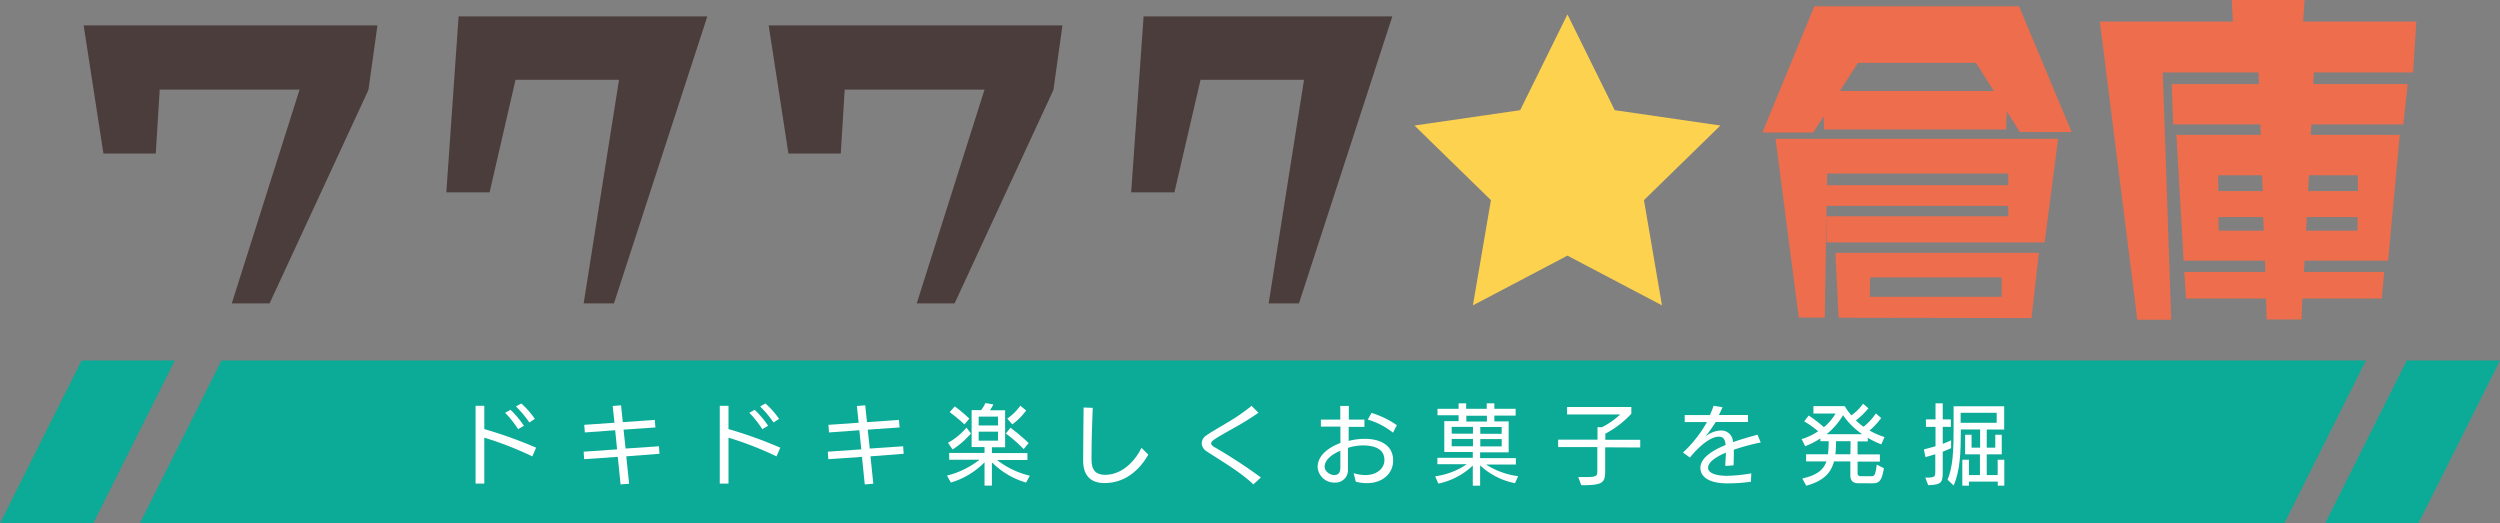 <svg xmlns="http://www.w3.org/2000/svg" width="430" height="90" viewBox="0 0 430 90"><rect x="0" y="0" width="430" height="90" fill="#808080" stroke="none"/><defs><style>.cls-1{fill:#0bab97;}.cls-2{fill:#fff;}.cls-3{fill:#4a3d3b;}.cls-4{fill:#ed6d4d;}.cls-5{fill:#fdd24f;}</style></defs><title>img-logo</title><g id="レイヤー_2" data-name="レイヤー 2"><g id="_00_共通部分" data-name="00_共通部分"><polygon class="cls-1" points="392.91 90 24.06 90 38.09 62 406.95 62 392.91 90"/><polygon class="cls-1" points="16.04 90 0 90 14.03 62 30.07 62 16.04 90"/><polygon class="cls-1" points="415.97 90 399.93 90 413.96 62 430 62 415.97 90"/><path class="cls-2" d="M91.56,78.5a57.17,57.17,0,0,0-8.26-3.22v7.9H81.8V69.8h1.5v4A75.65,75.65,0,0,1,92.21,77Zm-2.44-4.68A17.35,17.35,0,0,0,86.88,71l.93-.51a16.28,16.28,0,0,1,2.3,2.74Zm1.93-1.15a17.8,17.8,0,0,0-2.31-2.76l.92-.51A14.65,14.65,0,0,1,92,72.05Z"/><path class="cls-2" d="M107.72,78.49l.49,4.71-1.47.12-.48-4.74-5.79.4-.08-1.29,5.75-.4L105.81,74l-5.22.38-.1-1.31,5.2-.36-.31-2.88,1.44-.12.3,2.9,5.5-.39.11,1.3-5.48.38.35,3.25,5.74-.39.09,1.29Z"/><path class="cls-2" d="M133.56,78.5a57.17,57.17,0,0,0-8.26-3.22v7.9h-1.5V69.8h1.5v4A75.65,75.65,0,0,1,134.21,77Zm-2.44-4.68A17.35,17.35,0,0,0,128.88,71l.93-.51a16.28,16.28,0,0,1,2.3,2.74Zm1.93-1.15a17.8,17.8,0,0,0-2.31-2.76l.92-.51A14.65,14.65,0,0,1,134,72.05Z"/><path class="cls-2" d="M149.72,78.49l.49,4.71-1.47.12-.48-4.74-5.79.4-.08-1.29,5.75-.4L147.81,74l-5.22.38-.1-1.31,5.2-.36-.31-2.88,1.44-.12.3,2.9,5.5-.39.11,1.3-5.48.38.35,3.25,5.74-.39.09,1.29Z"/><path class="cls-2" d="M176.48,83a13.65,13.65,0,0,1-5.87-3.48v4h-1.27v-4A13.63,13.63,0,0,1,163.55,83l-.67-1.2a14.88,14.88,0,0,0,5.6-2.73h-5.22V77.9h6.08v-1h-2.22V70.54h1.63a5.68,5.68,0,0,0,.74-1.22l1.36.24a5.38,5.38,0,0,1-.58,1h2.61v6.37h-2.27v1h6.11v1.19H171.5a14.44,14.44,0,0,0,5.64,2.7Zm-13.43-6.84a11.22,11.22,0,0,0,3.18-2.61l.78,1a14.52,14.52,0,0,1-3.16,2.76ZM165.89,73a26.6,26.6,0,0,0-2.55-2.11l.88-1A29.29,29.29,0,0,1,166.73,72Zm5.77-1.35h-3.33v1.53h3.33Zm0,2.6h-3.33V75.8h3.33Zm4.41,3A22.48,22.48,0,0,0,173,74.57l.8-1a32.31,32.31,0,0,1,3.13,2.64ZM173.25,72a9.5,9.5,0,0,0,2.25-2.22l1,.82a10.83,10.83,0,0,1-2.39,2.39Z"/><path class="cls-2" d="M197.51,78.2c-1.67,2.91-4.22,4.89-7.53,4.89-1.95,0-3.68-.88-3.68-3.87s.06-6.09.08-9.13l1.57.06c-.13,3-.21,5.94-.21,8.91,0,1.86.81,2.61,2.31,2.61,3.32,0,5.45-2.9,6.29-4.64Z"/><path class="cls-2" d="M215.58,83.32c-2.26-2.18-5.68-4.13-8.05-5.7a1.69,1.69,0,0,1-.83-1.37,1.63,1.63,0,0,1,.74-1.32c.79-.57,2.22-1.38,3.73-2.29a30.8,30.8,0,0,0,4.1-2.84l1.18,1.2a48.59,48.59,0,0,1-4.36,2.69c-3.27,1.84-3.77,2.16-3.77,2.56,0,.21.17.41.5.62a86.48,86.48,0,0,1,8.05,5.25Z"/><path class="cls-2" d="M232.83,81.38a6.65,6.65,0,0,0,2,.33c2.07,0,3.29-1.2,3.29-2.58,0-2.13-2.09-2.52-3.77-2.52a9.16,9.16,0,0,0-2.5.42c0,1.28,0,2.52,0,3.72A2.13,2.13,0,0,1,229.68,83a2.86,2.86,0,0,1-3.05-2.66c0-2.16,2.15-3.48,3.92-4.15,0-.68,0-2.16,0-2.82l-3.36,0V72.17l3.34,0c0-.79,0-1.57,0-2.35H232c0,.64,0,1.6,0,2.35l2.68,0v1.25h-2.71c0,.81,0,1.61,0,2.42a11,11,0,0,1,2.81-.36c2.37,0,4.84.93,4.84,3.73,0,2.28-1.86,3.89-4.51,3.89a6.48,6.48,0,0,1-1.92-.26Zm-2.29-3.85c-1.46.61-2.7,1.57-2.7,2.74,0,.87,1,1.44,1.63,1.44.78,0,1.05-.48,1.07-1.21Zm9.06-3.11a12.82,12.82,0,0,0-4.34-2.25l.65-1.15a15.75,15.75,0,0,1,4.35,2.11Z"/><path class="cls-2" d="M260.58,83.11a12.3,12.3,0,0,1-6-3.06v3.49h-1.26V80.08a12.23,12.23,0,0,1-5.93,3.1l-.54-1.26a12.59,12.59,0,0,0,5.45-2.08h-5.07v-1.1h6.09v-1h-4.9V72.43h2.46v-1h-3.63V70.31h3.63v-.94h1.3v.94h3.54v-.94h1.31v.94h3.66v1.17h-3.66v1h2.46v5.32h-4.91v1h6.15v1.1H255.6a13.27,13.27,0,0,0,5.52,2Zm-7.23-9.69h-3.66v1.17h3.66Zm0,2.08h-3.66v1.26h3.66Zm2.4-4h-3.54v1h3.54Zm2.54,1.94h-3.68v1.17h3.68Zm0,2.08h-3.68v1.26h3.68Z"/><path class="cls-2" d="M276.09,76.94v4c0,2.14-.4,2.52-4.11,2.52l-.52-1.4h1.2c1.95,0,2.08-.16,2.08-1.06v-4.1H268V75.62h6.77V73.48h.77a13.49,13.49,0,0,0,3.13-2.19h-9.13V70h11.05v1.17a16.77,16.77,0,0,1-4.47,3.42v1.06h6v1.32Z"/><path class="cls-2" d="M301.16,82.85a26.72,26.72,0,0,1-4.05.29c-3.14,0-4.64-1.1-4.64-2.67,0-2,2.88-3.33,4.34-3.93-.09-.89-.35-1.43-1.14-1.43-2,0-4.44,2.87-5,3.59l-1.2-.86a21.42,21.42,0,0,0,4.13-5.25h-3.83v-1.2h4.34c.27-.61.48-1.15.63-1.6l1.53.25c-.18.44-.39.89-.62,1.34h5v1.2H295.1a22.7,22.7,0,0,1-1.8,2.53,4.43,4.43,0,0,1,2.62-1.06,2,2,0,0,1,2.15,2c1.48-.51,2.49-.81,4.23-1.28l.54,1.34a35.73,35.73,0,0,0-4.62,1.24c0,.77,0,1.65-.05,2.69l-1.42.1c0-.72.1-1.53.1-2.29-.73.31-3.06,1.35-3.06,2.59s2.3,1.4,3.17,1.4a26.44,26.44,0,0,0,4.26-.42Z"/><path class="cls-2" d="M319.73,83.12c-.59,0-1.47-.06-1.47-1.41V79.36h-2.81c-.52,2-1.86,3.4-4.78,4.18L310,82.3c2.38-.53,3.63-1.41,4.15-2.94h-3.5V78.13h3.76a18.79,18.79,0,0,0,.12-2.24H313.1v-.48a13.93,13.93,0,0,1-2.61,1.34l-.61-1.22a10.36,10.36,0,0,0,2.84-1.36,17.48,17.48,0,0,0-2.4-1.7l.78-1a24.27,24.27,0,0,1,2.61,2,8.32,8.32,0,0,0,2-2.34h-3.8V69.86h5.39a10.2,10.2,0,0,0,1.14,1.58,8.29,8.29,0,0,0,2-2l.93.78a13.09,13.09,0,0,1-2.16,2.09,10.77,10.77,0,0,0,1.32,1.09,9.93,9.93,0,0,0,2.12-2.29l.91.79a12.58,12.58,0,0,1-2,2.15,12.88,12.88,0,0,0,2.58,1.12l-.56,1.26a15.51,15.51,0,0,1-2.32-1.12v.61H319.5v2.24h3.84v1.23H319.5v2c0,.52.42.52.62.52h1.6c.65,0,.84,0,1.08-2l1.23.63c-.43,2.49-.93,2.59-2.22,2.59Zm.57-8.44A12.73,12.73,0,0,1,317,71.41a11.81,11.81,0,0,1-2.83,3.27Zm-2,1.21H315.8a19.89,19.89,0,0,1-.11,2.18v.06h2.58Z"/><path class="cls-2" d="M331.15,82.15h.19c1.51,0,1.53-.18,1.53-1.11V78.13c-.56.18-1.13.34-1.69.48l-.27-1.31c.62-.15,1.28-.33,2-.54V73.42h-1.65V72.14h1.65V69.37h1.24v2.77h1.4v1.28h-1.4v2.92c.5-.19,1-.39,1.44-.61v1.35c-.46.22-.94.42-1.44.61v3.18c0,2,0,2.52-2.5,2.58Zm12.46,1.39v-.7h-4.95v.7h-1.14V79.07h1.14v2.64h1.89V78.14H338V74.78h1.11V77h1.47V73.87h-3.32v.43c0,3.35-.12,6.75-1.24,9.2l-1.05-1c.93-2.08,1.05-5.22,1.05-8.4V69.88h8.7v4h-3V77h1.47V74.78h1.11v3.36h-2.58v3.57h1.88V79.07h1.14v4.47ZM343.43,71h-6.2v1.72h6.2Z"/><path class="cls-3" d="M63.37,15.47l-17,36.71H39.87L51.53,15.41H27.47l-.68,11h-9L14.39,4.37H64.92Z"/><path class="cls-3" d="M105.6,52.18h-5.21l6.08-38.45H88.67L84.21,33.08H76.77L78.88,2.82h42.78Z"/><path class="cls-3" d="M181.19,15.47l-17,36.71h-6.51l11.66-36.77H145.29l-.68,11h-9L132.21,4.37h50.53Z"/><path class="cls-3" d="M223.42,52.18h-5.21l6.08-38.45h-17.8L202,33.08h-7.44L196.7,2.82h42.78Z"/><path class="cls-4" d="M347.4,22.69l-2.23-3.53-.12,3.1H313.73L313.67,20l-1.8,2.79h-8.74l8.93-21.71h35.22l9.05,21.64Zm4.28,19H314.17V37.2h31.25V35.41H314.17l-.31,19.22h-4.47l-4-30.76H354Zm-6.26-11.84H314.29l-.06,2h31.19Zm4,24.86-33.18-.06-.55-11.16h35Zm-9.55-43.9H319.56l-3.1,4.84h26.48Zm4.4,36.9H321.67l-.06,3.34H344.3Z"/><path class="cls-4" d="M396.14,3.72h19.47l-.56,8.74H398l-.12,2h16.24l-.74,6.94H397.57l-.13,1.8h15.32l-2,21.64H396.39l-.12,1.93h13.82l-.43,4.58H396l-.13,3.6h-6l-.12-3.6H376l-.31-4.58h13.95l-.06-1.93h-14l-1.24-21.64h14.51l-.07-1.8h-15l-.25-6.94h15l-.07-2H372L373.45,55h-5.83L361.17,3.72h22.88L383.86,0h12.53ZM381.51,30.14l.06,2.72h7.63l-.13-2.72Zm7.87,9.54-.12-2.35h-7.69l.06,2.35Zm16.12,0V37.33h-8.74l-.12,2.35Zm-8.37-9.54L397,32.86h8.55V30.14Z"/><polygon class="cls-5" points="269.6 2.48 277.73 18.95 295.91 21.59 282.76 34.42 285.86 52.52 269.6 43.97 253.34 52.52 256.44 34.42 243.29 21.59 261.47 18.95 269.6 2.48"/></g></g></svg>